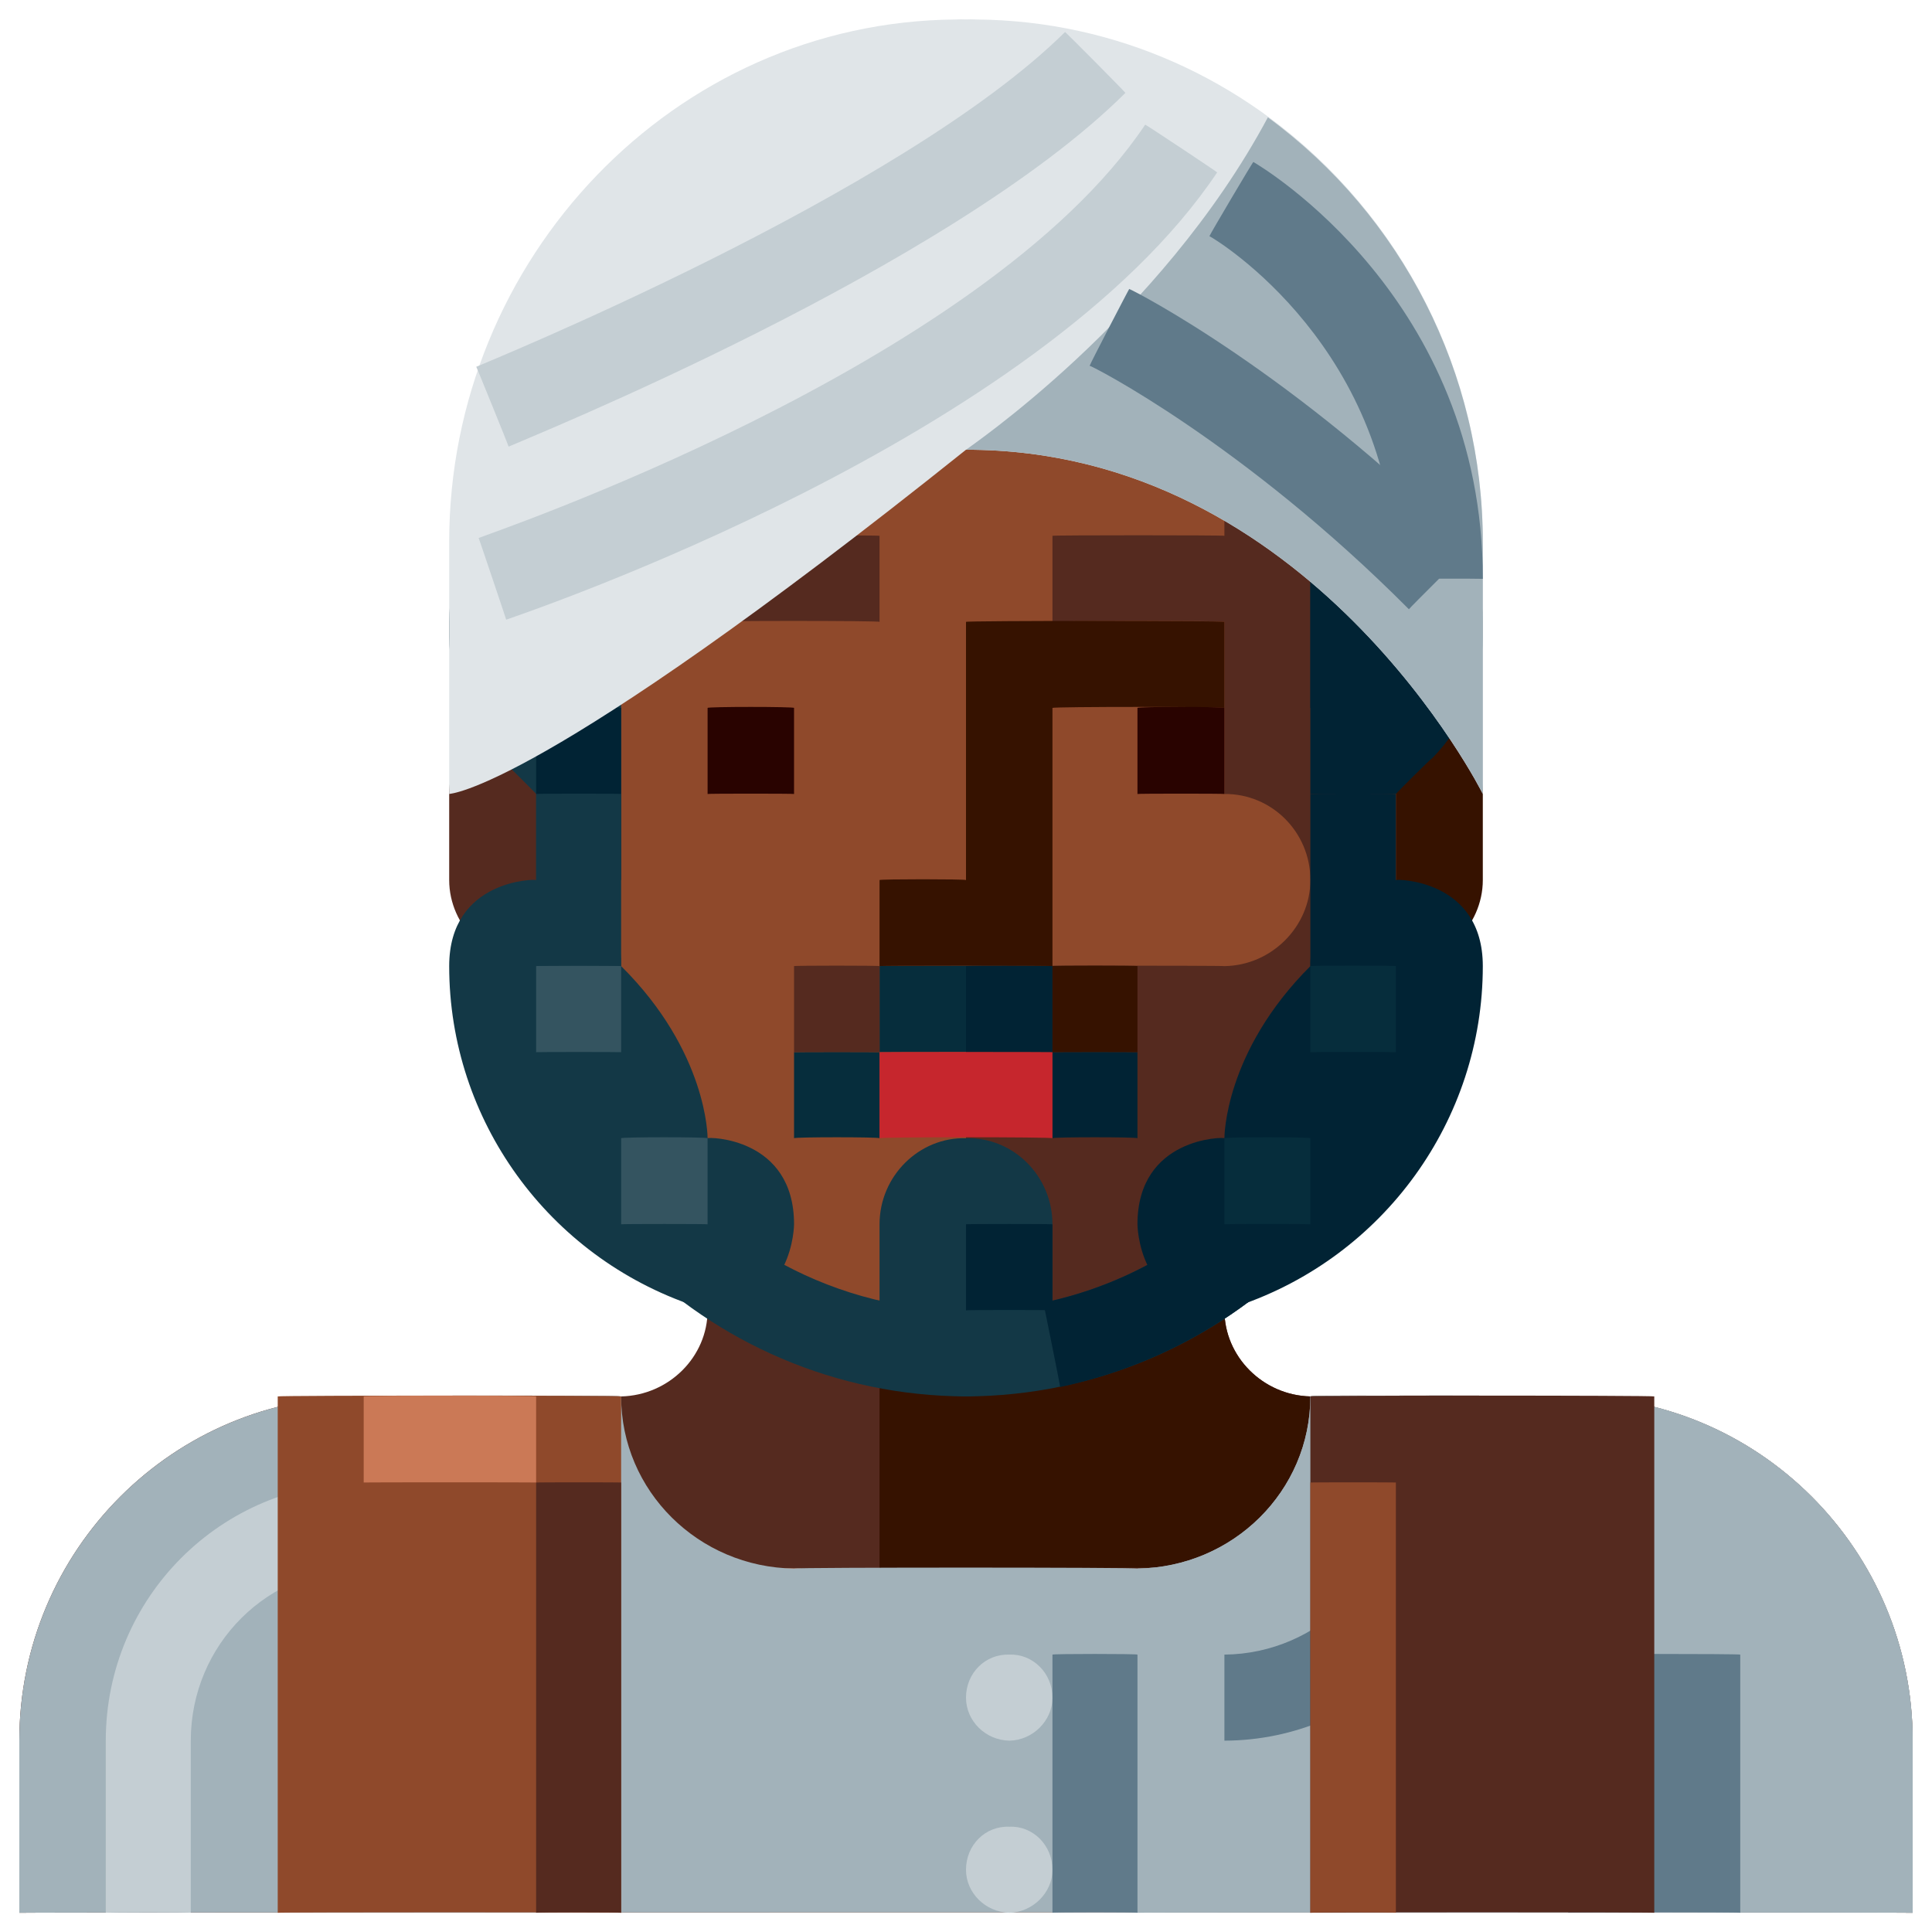 <svg xmlns="http://www.w3.org/2000/svg" version="1.1" xmlns:xlink="http://www.w3.org/1999/xlink" width="100%" height="100%" id="svgWorkerArea" viewBox="0 0 400 400" xmlns:artdraw="https://artdraw.muisca.co" style="background: white;"><defs id="defsdoc"><pattern id="patternBool" x="0" y="0" width="10" height="10" patternUnits="userSpaceOnUse" patternTransform="rotate(35)"><circle cx="5" cy="5" r="4" style="stroke: none;fill: #ff000070;"></circle></pattern></defs><g id="fileImp-78187617" class="cosito"><path id="rectImp-988041941" class="grouped" style="fill:#361200" d="M271.3 164.387C271.3 154.49 279.3 146.291 289 146.569 289 146.291 289 146.291 289 146.569 298.7 146.291 307 154.49 307 164.387 307 164.291 307 181.99 307 182.206 307 191.791 298.7 199.891 289 200.024 289 199.891 289 199.891 289 200.024 279.3 199.891 271.3 191.791 271.3 182.206 271.3 181.99 271.3 164.291 271.3 164.387 271.3 164.291 271.3 164.291 271.3 164.387"></path><path id="rectImp-198652633" class="grouped" style="fill:#552a1f" d="M93 164.387C93 154.49 101.3 146.291 111 146.569 111 146.291 111 146.291 111 146.569 120.5 146.291 128.6 154.49 128.6 164.387 128.6 164.291 128.6 181.99 128.6 182.206 128.6 191.791 120.5 199.891 111 200.024 111 199.891 111 199.891 111 200.024 101.3 199.891 93 191.791 93 182.206 93 181.99 93 164.291 93 164.387 93 164.291 93 164.291 93 164.387"></path><path id="pathImp-289741100" class="grouped" style="fill:#552a1f" d="M146.5 217.842C146.5 217.791 146.5 271.19 146.5 271.296 146.5 280.89 138.5 288.89 128.6 289.115 128.6 288.89 75.3 288.89 75.3 289.115 36 288.89 4 320.89 4 360.387 4 360.291 4 395.89 4 396.024 4 395.89 396 395.89 396 396.024 396 395.89 396 360.291 396 360.387 396 320.89 364 288.89 324.7 289.115 324.7 288.89 271.3 288.89 271.3 289.115 261.5 288.89 253.5 280.89 253.5 271.296 253.5 271.19 253.5 217.791 253.5 217.842 253.5 217.791 146.5 217.791 146.5 217.842"></path><path id="rectImp-400466575" class="grouped" style="fill:#8f492b" d="M111 342.568C111 332.69 119 324.49 128.6 324.751 128.6 324.49 164.4 324.49 164.4 324.751 174 324.49 182.1 332.69 182.1 342.568 182.1 342.39 182.1 342.39 182.1 342.569 182.1 352.19 174 360.291 164.4 360.387 164.4 360.291 128.6 360.291 128.6 360.387 119 360.291 111 352.19 111 342.569 111 342.39 111 342.39 111 342.568 111 342.39 111 342.39 111 342.568"></path><path id="circleImp-238714464" class="grouped" style="fill:#cb7956" d="M146.5 342.569C146.5 332.49 154.5 324.49 164.4 324.751 174.1 324.49 182.1 332.49 182.1 342.569 182.1 352.291 174.1 360.291 164.4 360.387 154.5 360.291 146.5 352.291 146.5 342.569 146.5 342.39 146.5 342.39 146.5 342.569"></path><path id="pathImp-467435857" class="grouped" style="fill:#361200" d="M271.3 289.115C261.5 288.89 253.5 280.89 253.5 271.296 253.5 271.19 253.5 217.791 253.5 217.842 253.5 217.791 182.1 217.791 182.1 217.842 182.1 217.791 182.1 324.49 182.1 324.751 182.1 338.39 197 346.89 209 340.181 214.5 336.89 217.9 330.89 217.9 324.751 217.9 324.49 289 324.49 289 324.751 289 324.49 289 288.89 289 289.115 289 288.89 271.3 288.89 271.3 289.115"></path><path id="pathImp-220007949" class="grouped" style="fill:#a2b2ba" d="M324.7 289.115C324.7 288.89 271.3 288.89 271.3 289.115 271.3 308.69 255.3 324.49 235.5 324.751 235.5 324.49 164.4 324.49 164.4 324.751 144.6 324.49 128.6 308.69 128.6 289.115 128.6 288.89 75.3 288.89 75.3 289.115 36 288.89 4 320.89 4 360.387 4 360.291 4 395.89 4 396.024 4 395.89 396 395.89 396 396.024 396 395.89 396 360.291 396 360.387 396 320.89 364 288.89 324.7 289.115 324.7 288.89 324.7 288.89 324.7 289.115"></path><path id="pathImp-16939675" class="grouped" style="fill:#a2b2ba" d="M324.7 289.115C324.7 288.89 271.3 288.89 271.3 289.115 271.3 308.69 255.3 324.49 235.5 324.751 235.5 324.49 235.5 395.89 235.5 396.024 235.5 395.89 396 395.89 396 396.024 396 395.89 396 360.291 396 360.387 396 320.89 364 288.89 324.7 289.115 324.7 288.89 324.7 288.89 324.7 289.115"></path><path id="pathImp-724709572" class="grouped" style="fill:#607a8a" d="M324.7 342.569C324.7 342.39 360.3 342.39 360.3 342.569 360.3 342.39 360.3 395.89 360.3 396.024 360.3 395.89 324.7 395.89 324.7 396.024 324.7 395.89 324.7 342.39 324.7 342.569"></path><path id="pathImp-94156938" class="grouped" style="fill:#c4ced3" d="M39.5 396.024C39.5 395.89 21.9 395.89 21.9 396.024 21.9 395.89 21.9 360.291 21.9 360.387 21.9 330.791 45.8 306.89 75.3 306.933 75.3 306.89 75.3 324.49 75.3 324.751 55.5 324.49 39.5 340.49 39.5 360.387 39.5 360.291 39.5 395.89 39.5 396.024"></path><path id="pathImp-939705290" class="grouped" style="fill:#607a8a" d="M253.5 360.387C253.5 360.291 253.5 342.39 253.5 342.569 273 342.39 289 326.39 289 306.933 289 306.89 289 288.89 289 289.115 289 288.89 307 288.89 307 289.115 307 288.89 307 306.89 307 306.933 306.8 336.39 282.8 360.291 253.5 360.387 253.5 360.291 253.5 360.291 253.5 360.387"></path><path id="pathImp-280968509" class="grouped" style="fill:#8f492b" d="M57.5 289.115C57.5 288.89 128.6 288.89 128.6 289.115 128.6 288.89 128.6 395.89 128.6 396.024 128.6 395.89 57.5 395.89 57.5 396.024 57.5 395.89 57.5 288.89 57.5 289.115"></path><path id="pathImp-287304758" class="grouped" style="fill:#552a1f" d="M111 306.933C111 306.89 128.6 306.89 128.6 306.933 128.6 306.89 128.6 395.89 128.6 396.024 128.6 395.89 111 395.89 111 396.024 111 395.89 111 306.89 111 306.933M271.3 289.115C271.3 288.89 342.5 288.89 342.5 289.115 342.5 288.89 342.5 395.89 342.5 396.024 342.5 395.89 271.3 395.89 271.3 396.024 271.3 395.89 271.3 288.89 271.3 289.115"></path><path id="rectImp-612601706" class="grouped" style="fill:#8f492b" d="M111 110.933C111 62.291 151.5 21.691 200 21.843 200 21.691 200 21.691 200 21.843 248.4 21.691 289 62.291 289 110.933 289 110.79 289 181.99 289 182.206 289 230.49 248.4 271.19 200 271.297 200 271.19 200 271.19 200 271.297 151.5 271.19 111 230.49 111 182.206 111 181.99 111 110.79 111 110.933 111 110.79 111 110.79 111 110.933"></path><path id="pathImp-4494169" class="grouped" style="fill:#552a1f" d="M253.5 40.064C253.5 39.791 253.5 110.79 253.5 110.933 253.5 110.79 217.9 110.79 217.9 110.933 217.9 110.79 217.9 128.49 217.9 128.751 217.9 128.49 253.5 128.49 253.5 128.751 253.5 128.49 253.5 164.291 253.5 164.387 263.3 164.291 271.3 172.291 271.3 182.206 271.3 191.791 263.3 199.891 253.5 200.024 253.5 199.891 200 199.891 200 200.024 200 199.891 200 253.391 200 253.478 200 253.391 217.9 253.391 217.9 253.478 217.9 253.391 217.9 269.39 217.9 269.501 259.3 260.89 289 224.391 289 182.206 289 181.99 289 110.79 289 110.933 289 81.691 275 56.191 253.5 40.064 253.5 39.791 253.5 39.791 253.5 40.064"></path><path id="pathImp-573739297" class="grouped" style="fill:#012334" d="M271.3 164.387C271.3 164.291 289 164.291 289 164.387 289 164.291 289 199.891 289 200.024 289 199.891 271.3 199.891 271.3 200.024 271.3 199.891 271.3 164.291 271.3 164.387"></path><path id="pathImp-915064529" class="grouped" style="fill:#062d3c" d="M182.1 200.024C182.1 199.891 217.9 199.891 217.9 200.024 217.9 199.891 217.9 217.791 217.9 217.842 217.9 217.791 182.1 217.791 182.1 217.842 182.1 217.791 182.1 199.891 182.1 200.024"></path><path id="pathImp-79914383" class="grouped" style="fill:#012334" d="M200 200.024C200 199.891 217.9 199.891 217.9 200.024 217.9 199.891 217.9 217.791 217.9 217.842 217.9 217.791 200 217.791 200 217.842 200 217.791 200 199.891 200 200.024"></path><path id="pathImp-520418939" class="grouped" style="fill:#062d3c" d="M164.4 217.842C164.4 217.791 182.1 217.791 182.1 217.842 182.1 217.791 182.1 235.391 182.1 235.659 182.1 235.391 164.4 235.391 164.4 235.659 164.4 235.391 164.4 217.791 164.4 217.842"></path><path id="pathImp-201167658" class="grouped" style="fill:#552a1f" d="M164.4 200.024C164.4 199.891 182.1 199.891 182.1 200.024 182.1 199.891 182.1 217.791 182.1 217.842 182.1 217.791 164.4 217.791 164.4 217.842 164.4 217.791 164.4 199.891 164.4 200.024"></path><path id="pathImp-158828451" class="grouped" style="fill:#012334" d="M217.9 217.842C217.9 217.791 235.5 217.791 235.5 217.842 235.5 217.791 235.5 235.391 235.5 235.659 235.5 235.391 217.9 235.391 217.9 235.659 217.9 235.391 217.9 217.791 217.9 217.842"></path><path id="pathImp-275750799" class="grouped" style="fill:#361200" d="M217.9 200.024C217.9 199.891 235.5 199.891 235.5 200.024 235.5 199.891 235.5 217.791 235.5 217.842 235.5 217.791 217.9 217.791 217.9 217.842 217.9 217.791 217.9 199.891 217.9 200.024"></path><path id="pathImp-914144935" class="grouped" style="fill:#133846" d="M93 131.808C93 141.19 96.9 150.19 103.5 157.007 103.5 156.791 111 164.291 111 164.387 111 164.291 128.6 164.291 128.6 164.387 128.6 164.291 128.6 92.99 128.6 93.115 109 92.99 93 108.79 93 128.751 93 128.49 93 131.49 93 131.808"></path><path id="pathImp-286626088" class="grouped" style="fill:#012334" d="M111 146.569C111 146.291 128.6 146.291 128.6 146.569 128.6 146.291 128.6 181.99 128.6 182.206 128.6 181.99 111 181.99 111 182.206 111 181.99 111 146.291 111 146.569M271.3 93.115C271.3 92.99 271.3 164.291 271.3 164.387 271.3 164.291 289 164.291 289 164.387 289 164.291 296.5 156.791 296.5 157.007 303.2 150.19 307 141.19 307 131.808 307 131.49 307 128.49 307 128.751 307 108.79 291 92.99 271.3 93.115 271.3 92.99 271.3 92.99 271.3 93.115"></path><path id="pathImp-519328970" class="grouped" style="fill:#012334" d="M271.3 110.933C271.3 110.79 289 110.79 289 110.933 289 110.79 289 146.291 289 146.569 289 146.291 271.3 146.291 271.3 146.569 271.3 146.291 271.3 110.79 271.3 110.933"></path><path id="pathImp-601961415" class="grouped" style="fill:#062d3c" d="M111 110.933C111 110.79 128.6 110.79 128.6 110.933 128.6 110.79 128.6 128.49 128.6 128.751 128.6 128.49 111 128.49 111 128.751 111 128.49 111 110.79 111 110.933"></path><path id="pathImp-643745985" class="grouped" style="fill:#552a1f" d="M146.5 110.933C146.5 110.79 182.1 110.79 182.1 110.933 182.1 110.79 182.1 128.49 182.1 128.751 182.1 128.49 146.5 128.49 146.5 128.751 146.5 128.49 146.5 110.79 146.5 110.933"></path><path id="pathImp-257430493" class="grouped" style="fill:#361200" d="M182.1 182.206C182.1 181.99 182.1 199.891 182.1 200.024 182.1 199.891 217.9 199.891 217.9 200.024 217.9 199.891 217.9 146.291 217.9 146.569 217.9 146.291 253.5 146.291 253.5 146.569 253.5 146.291 253.5 128.49 253.5 128.751 253.5 128.49 200 128.49 200 128.751 200 128.49 200 181.99 200 182.206 200 181.99 182.1 181.99 182.1 182.206 182.1 181.99 182.1 181.99 182.1 182.206"></path><path id="pathImp-716339626" class="grouped" style="fill:#290300" d="M235.5 146.569C235.5 146.291 253.5 146.291 253.5 146.569 253.5 146.291 253.5 164.291 253.5 164.387 253.5 164.291 235.5 164.291 235.5 164.387 235.5 164.291 235.5 146.291 235.5 146.569M146.5 146.569C146.5 146.291 164.4 146.291 164.4 146.569 164.4 146.291 164.4 164.291 164.4 164.387 164.4 164.291 146.5 164.291 146.5 164.387 146.5 164.291 146.5 146.291 146.5 146.569"></path><path id="pathImp-677269501" class="grouped" style="fill:#c6262d" d="M182.1 217.842C182.1 217.791 217.9 217.791 217.9 217.842 217.9 217.791 217.9 235.391 217.9 235.659 217.9 235.391 182.1 235.391 182.1 235.659 182.1 235.391 182.1 217.791 182.1 217.842"></path><path id="pathImp-131641058" class="grouped" style="fill:#e0e5e8" d="M93 164.387C93 164.291 111 164.291 200 93.115 271.3 92.99 307 164.291 307 164.387 307 164.291 307 112.191 307 112.216 307 53.59 260.5 4.49 202.1 4.035 201.4 3.99 200.6 3.99 200 4.024 199.3 3.99 198.5 3.99 197.9 4.035 139.5 4.49 93 53.59 93 112.216 93 112.191 93 164.291 93 164.387"></path><path id="pathImp-167080002" class="grouped" style="fill:#a2b2ba" d="M262.5 24.294C240.1 66.191 200 92.99 200 93.115 271.3 92.99 307 164.291 307 164.387 307 164.291 307 112.191 307 112.216 307 77.29 290.3 44.691 262.5 24.294 262.5 24.191 262.5 24.191 262.5 24.294"></path><path id="pathImp-356592573" class="grouped" style="fill:#607a8a" d="M291.7 126.141C257.5 91.79 226 75.691 225.6 75.732 225.6 75.49 233.8 59.691 233.8 59.828 235 60.291 268 77.191 304.3 113.543 304.3 113.49 291.7 125.99 291.7 126.141"></path><path id="pathImp-952370227" class="grouped" style="fill:#607a8a" d="M307 119.842C307 119.79 289 119.79 289 119.842 289 72.29 252 49.691 250.4 48.9 250.4 48.691 259.5 33.291 259.5 33.536 261.3 34.59 307 61.791 307 119.842 307 119.79 307 119.79 307 119.842"></path><path id="pathImp-667302251" class="grouped" style="fill:#c4ced3" d="M104.8 128.299C104.8 128.19 99.1 111.29 99.1 111.385 100.3 110.79 203.5 75.99 237.1 25.81 237.1 25.691 252 35.59 252 35.693 215 90.99 109.3 126.691 104.8 128.299 104.8 128.19 104.8 128.19 104.8 128.299M105.3 92.472C105.3 92.29 98.6 75.79 98.6 75.94 99.5 75.49 186.5 40.291 220.5 6.634 220.5 6.49 233 19.09 233 19.233 196.5 55.59 109 90.79 105.3 92.471 105.3 92.29 105.3 92.29 105.3 92.472"></path><path id="rectImp-643019436" class="grouped" style="fill:#133846" d="M182.1 253.478C182.1 243.49 190.3 235.391 200 235.66 200 235.391 200 235.391 200 235.66 209.8 235.391 217.9 243.49 217.9 253.478 217.9 253.391 217.9 271.19 217.9 271.297 217.9 280.89 209.8 288.89 200 289.115 200 288.89 200 288.89 200 289.115 190.3 288.89 182.1 280.89 182.1 271.297 182.1 271.19 182.1 253.391 182.1 253.478 182.1 253.391 182.1 253.391 182.1 253.478"></path><path id="pathImp-324911757" class="grouped" style="fill:#133846" d="M200 289.115C145.9 288.89 102 244.99 102 191.114 102 190.99 119.9 190.99 119.9 191.114 119.9 252.791 186.5 291.291 240 260.554 264.8 245.99 280.2 219.69 280.2 191.114 280.2 190.99 298 190.99 298 191.114 298 244.99 254.1 288.89 200 289.115 200 288.89 200 288.89 200 289.115"></path><path id="pathImp-682258409" class="grouped" style="fill:#012334" d="M219.5 287.165C219.5 286.89 216 269.49 216 269.696 253.4 261.89 280.2 228.99 280.2 191.114 280.2 190.99 298 190.99 298 191.114 298 237.49 265.2 277.49 219.5 287.165 219.5 286.89 219.5 286.89 219.5 287.165"></path><path id="pathImp-255398599" class="grouped" style="fill:#133846" d="M111 182.206C111 181.99 128.6 181.69 128.6 200.024 146.5 217.791 146.5 235.391 146.5 235.66 146.5 235.391 164.4 235.391 164.4 253.478 164.4 253.391 164.4 271.19 146.5 271.296 146.5 271.19 143.8 270.291 143.8 270.382 113.5 260.19 93 231.891 93 200.024 93 181.99 111 181.99 111 182.206 111 181.99 111 181.99 111 182.206"></path><path id="pathImp-109956020" class="grouped" style="fill:#012334" d="M289 182.206C289 181.99 271.3 181.69 271.3 200.024 253.5 217.791 253.5 235.391 253.5 235.66 253.5 235.391 235.5 235.391 235.5 253.478 235.5 253.391 235.5 271.19 253.5 271.296 253.5 271.19 256.3 270.291 256.3 270.382 286.5 260.19 307 231.891 307 200.024 307 181.99 289 181.99 289 182.206 289 181.99 289 181.99 289 182.206"></path><path id="pathImp-11688992" class="grouped" style="fill:#345460" d="M128.6 235.66C128.6 235.391 146.5 235.391 146.5 235.66 146.5 235.391 146.5 253.391 146.5 253.478 146.5 253.391 128.6 253.391 128.6 253.478 128.6 253.391 128.6 235.391 128.6 235.66"></path><path id="pathImp-886210797" class="grouped" style="fill:#062d3c" d="M253.5 235.66C253.5 235.391 271.3 235.391 271.3 235.66 271.3 235.391 271.3 253.391 271.3 253.478 271.3 253.391 253.5 253.391 253.5 253.478 253.5 253.391 253.5 235.391 253.5 235.66M271.3 200.024C271.3 199.891 289 199.891 289 200.024 289 199.891 289 217.791 289 217.842 289 217.791 271.3 217.791 271.3 217.842 271.3 217.791 271.3 199.891 271.3 200.024"></path><path id="pathImp-347699966" class="grouped" style="fill:#345460" d="M111 200.024C111 199.891 128.6 199.891 128.6 200.024 128.6 199.891 128.6 217.791 128.6 217.842 128.6 217.791 111 217.791 111 217.842 111 217.791 111 199.891 111 200.024"></path><path id="pathImp-497616025" class="grouped" style="fill:#012334" d="M200 253.478C200 253.391 217.9 253.391 217.9 253.478 217.9 253.391 217.9 271.19 217.9 271.296 217.9 271.19 200 271.19 200 271.296 200 271.19 200 253.391 200 253.478"></path><path id="pathImp-43905398" class="grouped" style="fill:#133846" d="M111 164.387C111 164.291 128.6 164.291 128.6 164.387 128.6 164.291 128.6 199.891 128.6 200.024 128.6 199.891 111 199.891 111 200.024 111 199.891 111 164.291 111 164.387"></path><path id="circleImp-862267572" class="grouped" style="fill:#c4ced3" d="M200 351.478C200 346.39 204 342.39 209 342.568 213.8 342.39 217.9 346.39 217.9 351.478 217.9 356.291 213.8 360.291 209 360.387 204 360.291 200 356.291 200 351.478 200 351.39 200 351.39 200 351.478"></path><path id="circleImp-685660418" class="grouped" style="fill:#c4ced3" d="M200 387.114C200 381.99 204 377.99 209 378.205 213.8 377.99 217.9 381.99 217.9 387.114 217.9 391.89 213.8 395.89 209 396.024 204 395.89 200 391.89 200 387.114 200 386.89 200 386.89 200 387.114"></path><path id="pathImp-807900517" class="grouped" style="fill:#607a8a" d="M217.9 342.569C217.9 342.39 235.5 342.39 235.5 342.569 235.5 342.39 235.5 395.89 235.5 396.024 235.5 395.89 217.9 395.89 217.9 396.024 217.9 395.89 217.9 342.39 217.9 342.569"></path><path id="pathImp-123167454" class="grouped" style="fill:#cb7956" d="M75.3 289.115C75.3 288.89 111 288.89 111 289.115 111 288.89 111 306.89 111 306.933 111 306.89 75.3 306.89 75.3 306.933 75.3 306.89 75.3 288.89 75.3 289.115"></path><path id="pathImp-37259560" class="grouped" style="fill:#8f492b" d="M271.3 306.933C271.3 306.89 289 306.89 289 306.933 289 306.89 289 395.89 289 396.024 289 395.89 271.3 395.89 271.3 396.024 271.3 395.89 271.3 306.89 271.3 306.933"></path></g></svg>
